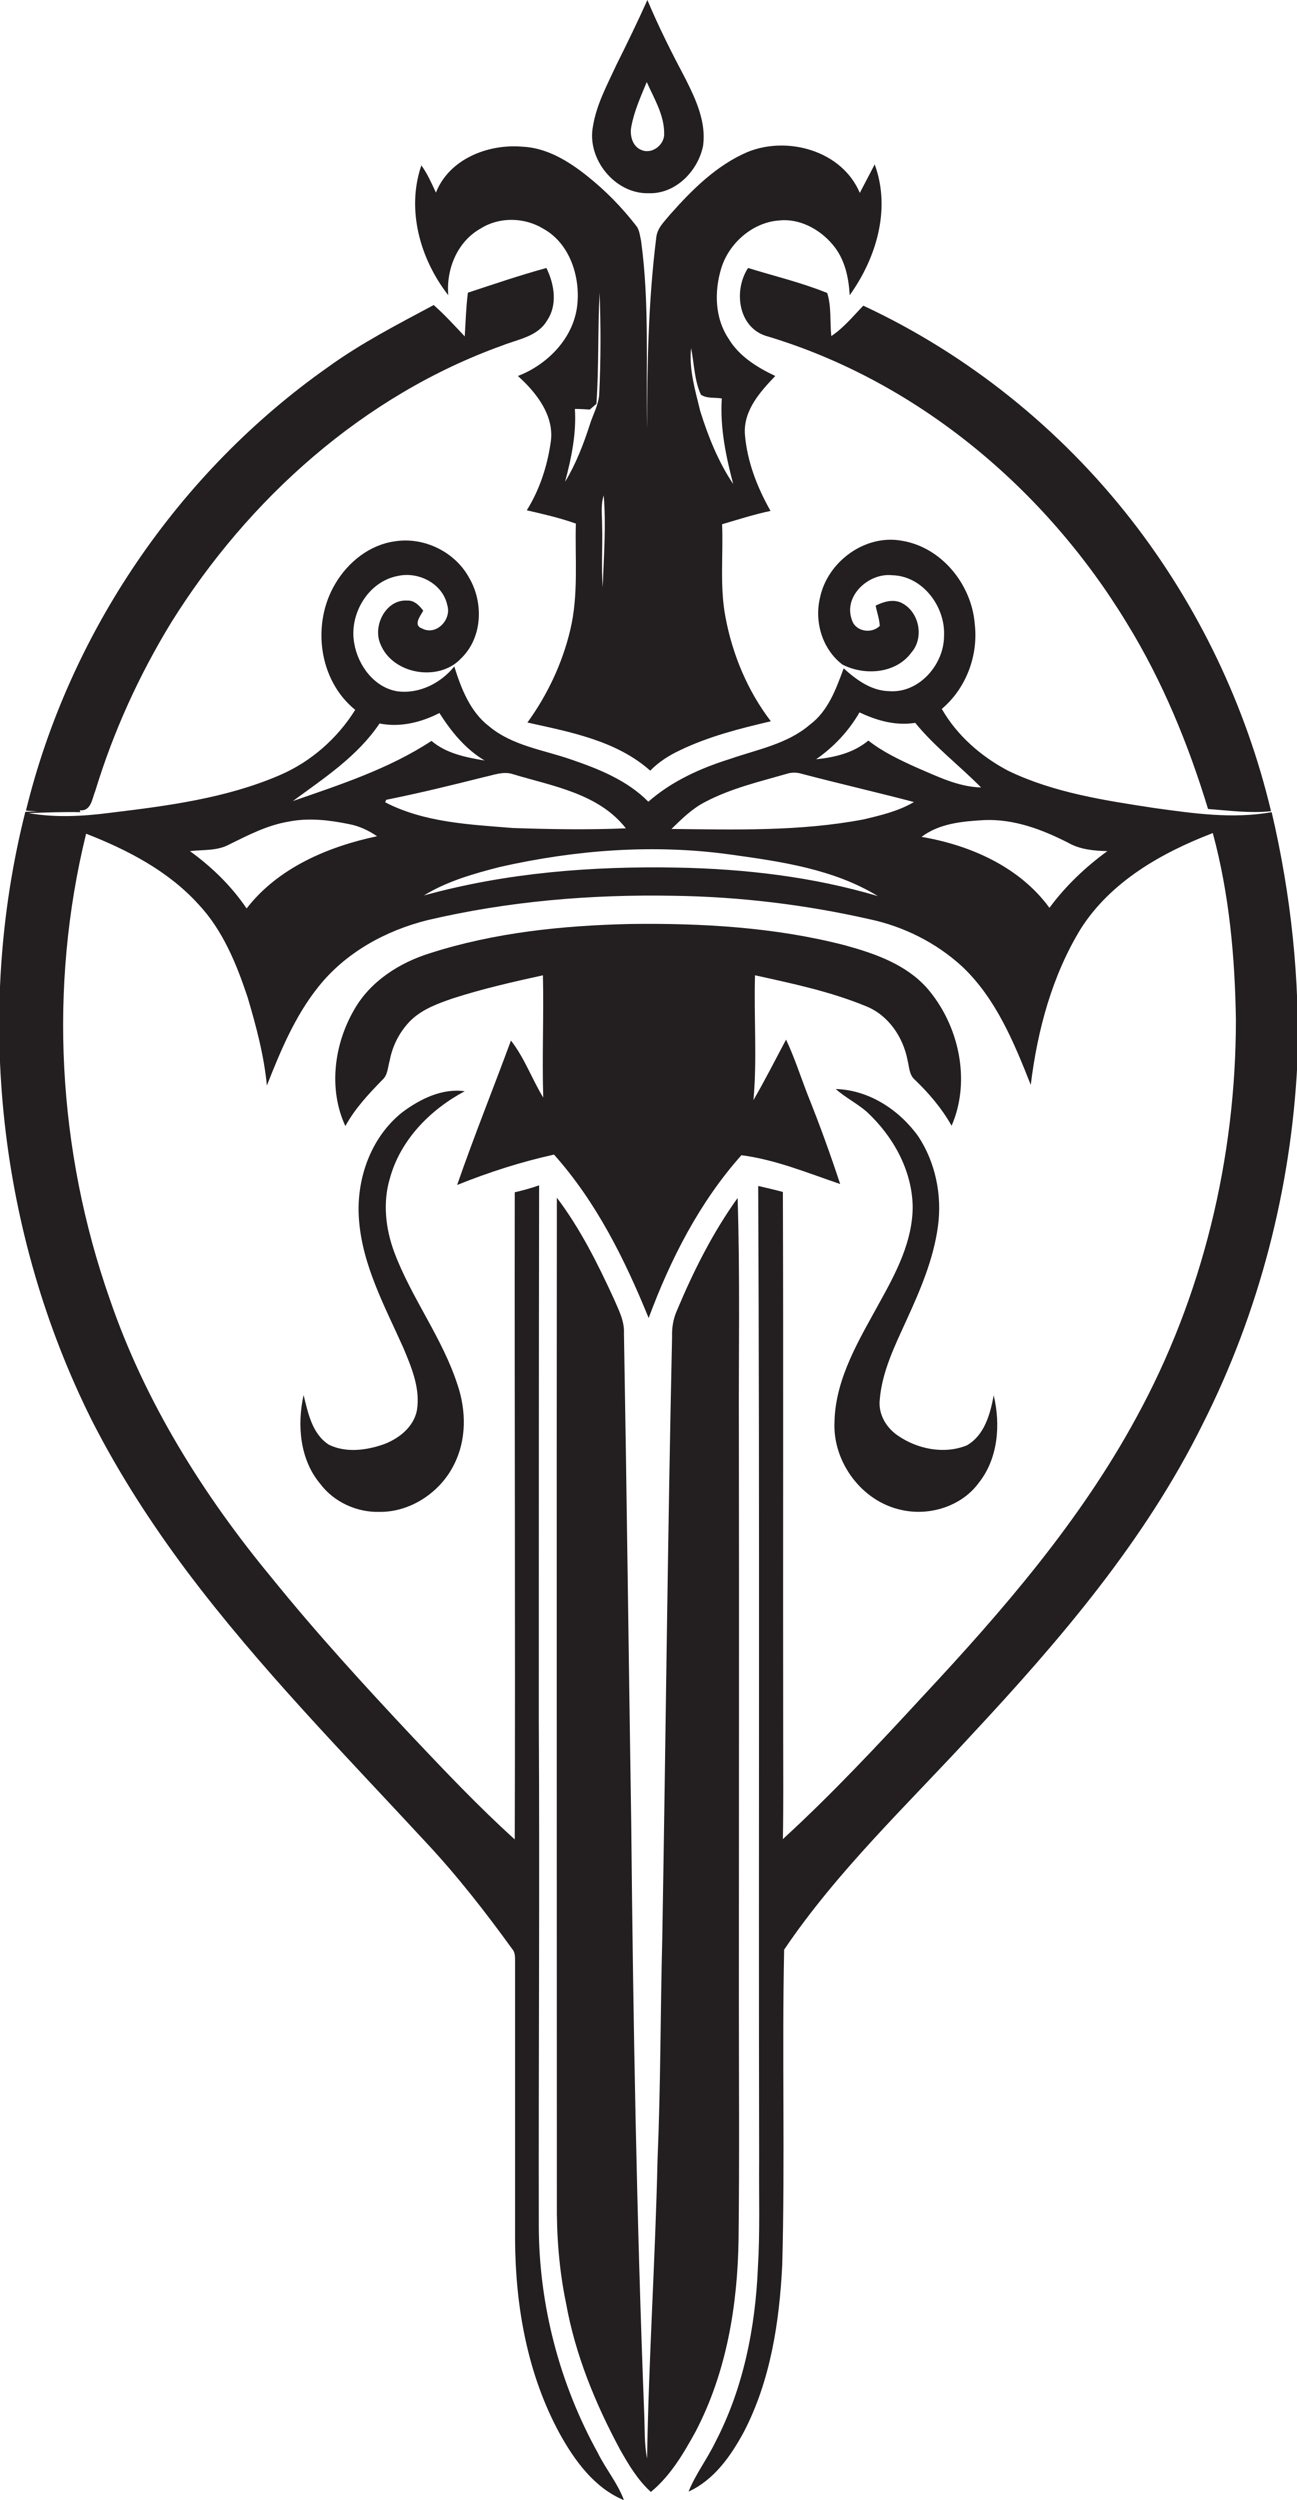<?xml version="1.0" encoding="utf-8"?>
<!-- Generator: Adobe Illustrator 19.2.0, SVG Export Plug-In . SVG Version: 6.00 Build 0)  -->
<svg version="1.1" id="Layer_1" xmlns="http://www.w3.org/2000/svg" xmlns:xlink="http://www.w3.org/1999/xlink" x="0px" y="0px"
	 viewBox="0 0 409.7 789.2" enable-background="new 0 0 409.7 789.2" xml:space="preserve">
<g>
	<path fill="#231F20" d="M204.9,61c8.5,0.3,15.6-7,17.2-15c1-7.4-2.2-14.4-5.4-20.8c-4.4-8.3-8.6-16.6-12.2-25.2
		c-3.1,6.9-6.4,13.7-9.8,20.5c-2.9,6.3-6.3,12.5-7.4,19.4C185.3,50.2,194.3,61.3,204.9,61z M199.4,40.1c0.9-5,3-9.6,4.9-14.2
		c2.3,5.2,5.5,10.3,5.5,16.2c0.2,3.6-3.9,6.8-7.3,5.2C199.8,46.2,198.9,42.8,199.4,40.1z"/>
	<path fill="#231F20" d="M151.9,72.1c5.9-3.7,13.8-3.5,19.7,0.1c8.2,4.5,11.6,14.7,10.8,23.6c-0.9,10.6-9.2,19.2-18.8,22.9
		c5.9,5.3,11.8,12.8,10.3,21.3c-1.1,7.4-3.5,14.7-7.5,21.1c5.2,1.2,10.5,2.4,15.5,4.2c-0.3,11.2,0.9,22.6-1.8,33.7
		c-2.5,10.5-7.2,20.4-13.5,29.1c13.5,3,28.1,5.7,38.8,15.2c2.6-2.7,5.9-4.8,9.3-6.4c9.1-4.4,19-6.9,28.8-9.2
		c-7.3-9.5-12.1-21-14.3-32.7c-1.9-9.7-0.7-19.7-1.1-29.5c5.1-1.5,10.1-3.1,15.3-4.2c-4.2-7.4-7.4-15.6-8.1-24.2
		c-0.5-7.5,4.8-13.4,9.6-18.4c-5.7-2.7-11.4-6.2-14.7-11.7c-4.4-6.5-4.6-14.9-2.4-22.2c2.4-8,9.9-14.6,18.3-15.2
		c6.4-0.7,12.8,2.7,16.9,7.6c3.8,4.4,5.1,10.3,5.4,16c8.4-11.7,13.1-27.2,7.9-41.3c-1.6,3-3.1,6-4.7,9
		c-5.6-13.3-22.8-18.1-35.5-12.9c-9.8,4.2-17.5,11.9-24.5,19.8c-1.8,2.2-4,4.2-4.3,7.2c-2.5,20-2.9,40.2-2.9,60.3
		c-0.4-19.8,0.8-39.6-1.9-59.3c-0.4-1.7-0.5-3.5-1.6-4.8c-4.5-5.8-9.7-11.1-15.5-15.7c-5.9-4.7-12.8-8.9-20.5-9.2
		c-10.8-0.9-23,3.9-27.2,14.5c-1.4-3-2.7-6-4.6-8.6c-4.8,14-0.4,29.6,8.5,41C140.9,84.9,144.5,76.2,151.9,72.1z M218.3,109.9
		c1,4.9,1,10.1,3.1,14.7c1.9,1.3,4.4,0.8,6.6,1.2c-0.6,9.2,1.3,18.2,3.6,27c-4.7-7-7.9-15-10.4-23
		C219.6,123.2,217.6,116.6,218.3,109.9z M190.7,156.4c0.8,9.6,0,19.3-0.3,29c-0.5-6.5,0-13-0.2-19.5
		C190.2,162.7,189.7,159.5,190.7,156.4z M186.3,129.3c0.7-0.6,1.4-1.2,2.1-1.8c0.8-11.7,0.4-23.4,1-35.1c0.4,10.5,0.4,21.1-0.1,31.7
		c-0.1,3.6-2,6.7-3,10c-2,6.2-4.4,12.4-7.8,18c2-7.5,3.6-15.2,3.1-23C183.1,129.1,184.7,129.2,186.3,129.3z"/>
	<path fill="#231F20" d="M401.7,256.4c-12.3,2.2-24.7,0.4-37-1.3c-15.7-2.4-31.8-4.8-46.3-11.8c-8.5-4.5-16.1-11.1-20.9-19.5
		c7.7-6.5,11.6-16.9,10.4-26.9c-1-12.4-10.5-24.2-23.1-26.2c-11.6-2.1-23.5,6.7-25.8,18.1c-1.8,7.6,0.8,16.2,7.1,21
		c7,3.6,16.9,2.9,21.8-3.8c4.2-4.8,2.4-13.2-3.4-15.8c-2.6-1.1-5.5-0.2-7.9,1c0.4,2.1,1.2,4.2,1.3,6.4c-2.6,2.6-7.7,1.8-8.8-1.9
		c-2.8-7.6,5.4-14.9,12.7-14.1c9.7,0.2,16.9,10,16.4,19.2c0,9-7.9,18.1-17.3,17.4c-5.7-0.1-10.4-3.6-14.4-7.2
		c-2.4,6.5-4.9,13.5-10.7,17.8c-7.1,6.1-16.6,7.8-25.2,10.8c-9.3,2.9-18.4,7-25.8,13.5c-6.7-6.8-15.8-10.4-24.6-13.4
		c-8.7-3-18.4-4.3-25.7-10.4c-6-4.6-8.8-11.9-11-18.9c-4.2,5.2-10.8,8.6-17.6,7.9c-7.5-1-12.8-8.1-14-15.2
		c-1.7-9.2,4.4-19.6,13.9-21.3c6.5-1.4,14.1,2.5,15.5,9.3c1.4,4.5-3.5,9.7-8,7.3c-2.9-1-0.5-4,0.4-5.6c-1.2-1.6-2.8-3.3-5-3.2
		c-6.8-0.5-11.1,8-8.5,13.8c3.9,9.6,18.5,11.9,25.4,4.5c6.8-6.5,7.2-17.5,2.7-25.3c-4.4-8.3-14.3-13.2-23.6-11.7
		c-8,1.1-14.8,6.6-18.8,13.4c-7.5,12.6-5.3,30.4,6.3,39.8c-5.6,9-14,16.4-23.8,20.6c-16.9,7.3-35.4,9.7-53.6,11.9
		c-8.5,1.1-17.2,1.6-25.8,0.1c5.4-0.2,10.9-0.4,16.4-0.3l-0.2-0.6c3.6,0.4,3.9-3.7,4.9-6.1c5.7-18.7,13.8-36.5,24-53.2
		c24.4-39.1,60.8-71.7,104.5-87.4c5-2,11.2-2.8,14.2-7.9c3.4-5,2.3-11.5-0.2-16.6c-8.4,2.3-16.6,5.1-24.8,7.8
		c-0.6,4.6-0.7,9.2-1,13.8c-3.2-3.4-6.3-6.8-9.8-9.9c-11.4,6.1-22.9,12-33.4,19.6c-47.2,33.2-81.7,83.9-95.4,140l3.7,0.3
		c-1,0-2.9,0-3.9,0.1c-16.1,63.8-8.4,133.3,21,192.1C37.6,465.3,47.8,481,59,496c23,30.6,49.9,57.9,75.9,86
		c9.7,10.4,18.5,21.7,26.9,33.3c0.9,1,0.9,2.4,0.9,3.7c0,29.3,0,58.7,0,88c0.1,21.1,3.9,42.6,14.1,61.3c4.7,8.5,11,17.2,20.3,21
		c-2-5.4-5.8-9.9-8.3-15c-12-21.7-18.5-46.4-18.6-71.3c-0.1-53.3,0.3-106.7,0-160c0-56.3,0-112.5,0.1-168.8
		c-2.5,0.9-5.1,1.6-7.7,2.2c-0.1,68.1,0.2,136.2,0,204.3c-11.4-10.3-22-21.5-32.5-32.6c-15.2-16.2-30.2-32.6-44.2-49.9
		c-21.7-26.2-40.1-55.6-51.2-88c-16.5-46.9-19.4-98.6-7.5-147c13.1,5.1,26,11.8,35.5,22.3c7.7,8.2,12,18.8,15.5,29.3
		c2.7,9.1,5.2,18.4,6.1,27.9c4.3-10.9,8.9-22,16.3-31.2c8.6-10.8,21.2-17.7,34.4-21c25.5-6,51.8-8.2,78-7.7
		c20.7,0.3,41.4,2.8,61.7,7.4c10.8,2.3,21,7.4,29.2,14.9c10.7,10.1,16.4,24,21.7,37.4c2.1-17.2,6.7-34.4,15.8-49.3
		c9.5-14.9,25.5-24,41.7-30.2c5.2,19.2,7,39.1,7.3,59c0,43.6-10.5,87.3-31.5,125.6c-17.7,32.6-42.1,60.8-67.3,87.8
		c-14.3,15.5-28.7,30.9-44.3,45.2c0.2-10.5,0.1-21.1,0.1-31.6c-0.1-57.6,0.1-115.1-0.1-172.7c-2.6-0.7-5.2-1.3-7.8-1.9
		c0.5,102.6,0.1,205.1,0.3,307.7c-0.1,11.3,0.3,22.6-0.4,33.9c-0.8,18.9-4.6,38-13.4,54.9c-2.6,5.4-6.3,10.2-8.5,15.7
		c8.1-3.7,13.4-11.3,17.5-18.9c8.4-16.2,11.2-34.6,12.1-52.7c0.9-33.2-0.1-66.4,0.6-99.5c16.9-25,39-45.8,59.3-67.9
		c27.8-29.8,54.7-61.2,72.9-98c17.8-35.2,27.9-74.2,29.9-113.6C410.7,309.3,407.8,282.4,401.7,256.4z M119.9,228.4
		c6.4,1.3,13.1-0.3,18.9-3.3c3.7,5.8,8.2,11.4,14.3,15c-5.9-1-12.1-2.2-16.8-6.2c-13.4,8.8-28.8,13.8-43.8,19
		C102.3,245.7,112.9,238.8,119.9,228.4z M77.9,286.8c-4.8-7.1-11-13.1-17.9-18.1c4.2-0.5,8.7,0,12.6-2.2c5.9-2.9,11.9-6,18.5-7.1
		c6.4-1.3,13-0.5,19.3,0.8c3.1,0.6,6.1,2,8.7,3.8C103.5,267.3,87.8,274,77.9,286.8z M122,252.5c10.4-2.1,20.7-4.6,31-7.2
		c2.9-0.6,6-1.9,9-0.9c12.6,3.8,27.1,6.1,35.7,17.1c-11.9,0.5-23.8,0.3-35.7-0.1c-13.6-1.1-27.9-1.7-40.3-8.1
		C121.7,253.1,121.9,252.7,122,252.5z M213.9,273.9c-26.9-0.5-54,1.6-80,8.8c7.3-4.5,15.8-6.9,24-9c23.9-5.4,48.7-7.3,73-3.9
		c15.9,2.2,32.5,4.6,46.4,13.1C256.8,276.8,235.3,274.3,213.9,273.9z M272.7,258.7c-20,3.8-40.4,3.2-60.6,3
		c3.3-3.2,6.6-6.5,10.8-8.6c8-4.2,16.9-6.3,25.6-8.8c1.5-0.5,3.2-0.5,4.8,0c11.8,3.1,23.6,5.8,35.4,8.9
		C283.8,256.1,278.2,257.4,272.7,258.7z M274.3,233.8c-4.7,3.9-10.6,5.3-16.5,5.9c5.6-3.9,10.3-8.9,13.7-14.8
		c5.5,2.6,11.5,4.3,17.6,3.3c6.2,7.6,14,13.5,20.8,20.4c-7.3-0.2-13.8-3.5-20.4-6.3C284.2,239.9,278.9,237.4,274.3,233.8z
		 M331.5,286.6c-9.4-12.9-25-19.8-40.4-22.4c5.7-4.3,13-4.9,19.8-5.3c9.4-0.4,18.4,3,26.6,7.2c3.7,2.1,8.1,2.5,12.3,2.6
		C342.9,273.7,336.6,279.7,331.5,286.6z"/>
	<path fill="#231F20" d="M262.6,106.1c-0.5-4.5,0.1-9.2-1.3-13.6c-8.1-3.3-16.6-5.3-25-7.9c-4.6,7-3.2,18.5,5.5,21.4
		c47.9,14.2,88.5,48.4,114.2,90.8c11.2,18.2,19.4,38.2,25.6,58.6c6.6,0.5,13.3,1.4,19.9,0.7c-7.9-33.2-23-64.8-44-91.8
		c-22.4-28.8-51.7-52.4-84.8-67.8C269.5,99.8,266.5,103.5,262.6,106.1z"/>
	<path fill="#231F20" d="M204.9,416.1c6.9-18.6,16.1-36.6,29.3-51.4c10.8,1.4,20.9,5.6,31.2,9.1c-3.1-9.4-6.5-18.8-10.2-28
		c-2.3-5.9-4.2-11.9-6.9-17.6c-3.4,6.4-6.7,12.9-10.3,19.1c1.2-13.1,0.1-26.3,0.5-39.4c11.8,2.6,23.7,5.1,34.9,9.7
		c7.2,2.8,11.9,9.8,13.3,17.2c0.5,2,0.5,4.5,2.2,6c4.5,4.3,8.6,9.1,11.7,14.6c6.2-14.3,2.3-31.9-7.8-43.5
		c-6.7-7.5-16.5-10.9-26-13.5c-22.1-5.7-45.2-7-67.9-6.7c-21.3,0.5-42.7,2.7-63,9.2c-9.7,3-19,8.9-24.1,18
		c-6.3,10.9-8.1,25-2.7,36.6c3-5.5,7.3-10.1,11.7-14.6c1.7-1.5,1.7-4,2.3-6.1c0.9-4.8,3.3-9.4,6.8-12.8c3.7-3.5,8.5-5.2,13.1-6.8
		c9.3-3,18.9-5.2,28.5-7.3c0.3,12.9-0.3,25.7,0.1,38.6c-3.6-5.9-5.9-12.5-10.2-18c-5.6,15.2-11.7,30.3-17,45.6
		c9.9-4,20.2-7.3,30.6-9.6C188.4,379.5,197.4,397.7,204.9,416.1z"/>
	<path fill="#231F20" d="M121.1,456c-5.5,1.9-11.9,2.7-17.2,0.1c-5.3-3.4-6.6-10-8-15.7c-2.1,9.5-1.2,20.4,5.3,28.1
		c4.3,5.7,11.5,9,18.7,8.8c9.8,0.1,19.2-6.2,23.5-14.9c4-7.8,3.9-17.1,1.1-25.3c-4.8-14.8-14.6-27.4-20-41.9
		c-2.7-7.3-3.6-15.5-1.4-23c3.3-12.3,12.8-21.9,23.7-27.7c-7.2-1-14.2,2.5-19.8,6.7c-10,8-14.6,21.3-13.6,33.9
		c1.1,14.5,8.2,27.4,14,40.4c2.6,6.2,5.4,12.8,4.3,19.7C130.7,450.5,126,454.2,121.1,456z"/>
	<path fill="#231F20" d="M263.6,448.9c-0.6,12.7,8.7,25.2,21.2,27.8c8.9,2,19-1.2,24.4-8.6c6.1-7.7,6.9-18.3,4.7-27.6
		c-1.1,5.9-2.9,12.6-8.5,15.8c-7.1,2.9-15.6,1.2-21.8-3.1c-3.7-2.5-6.2-6.8-5.7-11.3c0.7-8.8,4.7-16.9,8.3-24.8
		c4.4-9.6,8.7-19.5,10.1-30.1c1.3-9.7-0.8-20-6.2-28.2c-6-8.4-15.6-14.7-26.1-15c3,2.7,6.7,4.5,9.8,7.2c8.3,7.7,14.3,18.4,14.5,29.9
		c0,10.9-5.2,20.8-10.3,30C271.5,422.8,263.9,435,263.6,448.9z"/>
	<path fill="#231F20" d="M233.3,706.9c0.3-25.3,0.1-50.6,0.1-76c0-59.3,0.1-118.6,0-178c-0.1-24.9,0.4-49.8-0.4-74.7
		c-7.9,11-14,23.2-19.2,35.6c-1.1,2.5-1.6,5.3-1.5,8.1c-1.4,63.3-2,126.7-3.1,190c-0.6,23.3-0.5,46.7-1.5,70
		c-0.7,31.5-2.8,62.9-3.3,94.3c-0.9-4.7-0.7-9.5-0.9-14.2c-2.4-62-3.5-124.1-4.1-186.1c-0.8-51.6-1.4-103.3-2.3-154.9
		c0.2-4-1.7-7.5-3.2-11c-5.1-11.1-10.6-22.1-18-31.9c-0.1,105.6,0,211.2,0,316.9c-0.1,10.8,0.7,21.5,2.9,32.1
		c2.9,16.2,9.2,31.6,17,46.1c2.7,4.8,5.6,9.7,9.8,13.5c6.2-5.1,10.3-12.1,14.1-19C229.5,749,233,727.8,233.3,706.9z"/>
</g>
</svg>
